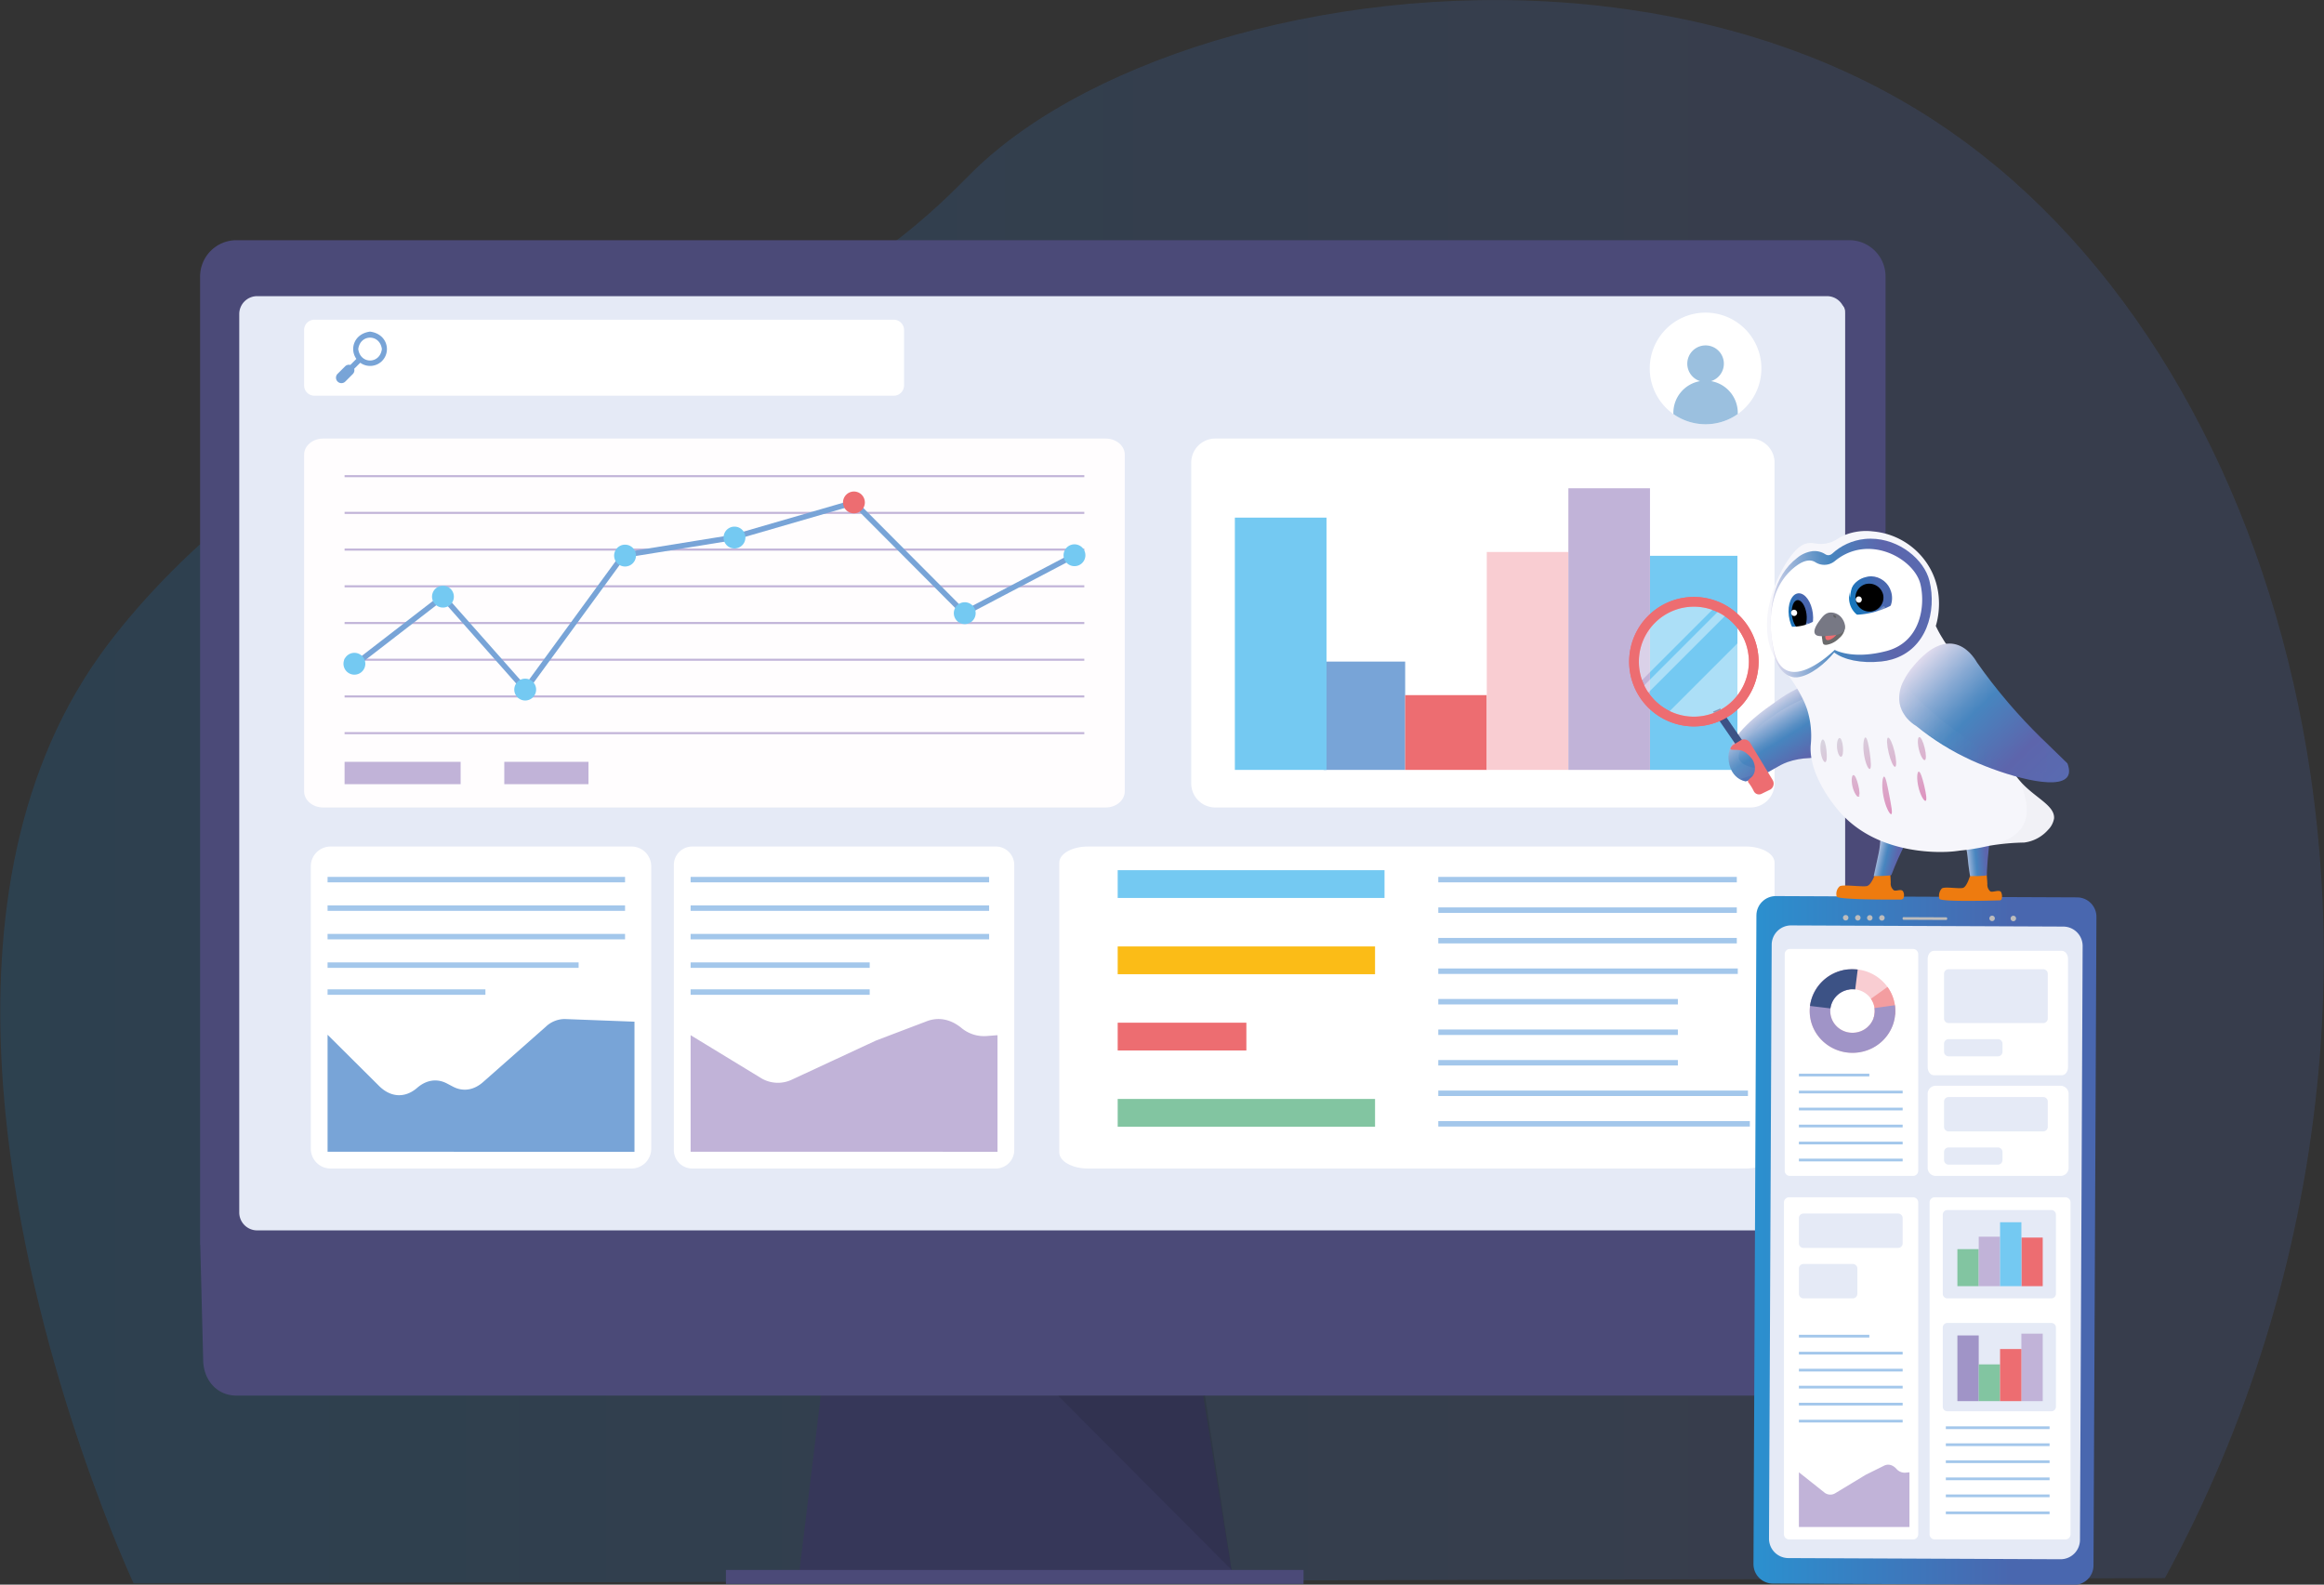 <?xml version="1.0" encoding="UTF-8"?> <svg xmlns="http://www.w3.org/2000/svg" xmlns:xlink="http://www.w3.org/1999/xlink" viewBox="0 0 851.56 580.637"><rect x="0" y="0" width="851.56" height="580.637" fill="#333333" stroke="none"/> <defs> <style> .cls-1, .cls-19, .cls-20, .cls-23, .cls-31, .cls-81 { fill: none; } .cls-11, .cls-2 { isolation: isolate; } .cls-3 { clip-path: url(#clip-path); } .cls-4 { opacity: 0.21; } .cls-5 { clip-path: url(#clip-path-4); } .cls-6 { clip-path: url(#clip-path-5); } .cls-7 { fill: url(#Безымянный_градиент_17); } .cls-8 { fill: #363759; } .cls-9 { fill: #4b4a78; } .cls-10 { fill: #fff; } .cls-11 { opacity: 0.1; } .cls-12 { clip-path: url(#clip-path-7); } .cls-13 { opacity: 0.24; } .cls-14 { clip-path: url(#clip-path-8); } .cls-15 { fill: #e5eaf6; } .cls-16 { fill: #78a4d7; } .cls-17 { fill: #c1b3d8; } .cls-18 { fill: #fffdfe; } .cls-19 { stroke: #c1b3d8; stroke-width: 0.75px; } .cls-19, .cls-20, .cls-23, .cls-31, .cls-81 { stroke-miterlimit: 10; } .cls-20 { stroke: #78a4d7; } .cls-20, .cls-23 { stroke-width: 2px; } .cls-21 { fill: #74c9f2; } .cls-22 { fill: #ed6d71; } .cls-23, .cls-31 { stroke: #a3c7eb; } .cls-24 { fill: #82c5a1; } .cls-25 { fill: #fbbc17; } .cls-26 { fill: #9bc0df; } .cls-27 { fill: #2496c0; } .cls-28 { clip-path: url(#clip-path-9); } .cls-29 { fill: url(#Безымянный_градиент_2); } .cls-30 { fill: #bdbcbc; } .cls-32 { fill: #f9cdd2; } .cls-33 { fill: #f39da0; } .cls-34 { fill: #a094c7; } .cls-35 { fill: #3c5285; } .cls-36 { clip-path: url(#clip-path-11); } .cls-37 { fill: url(#Безымянный_градиент_18); } .cls-38 { opacity: 0.15; mix-blend-mode: multiply; } .cls-39 { clip-path: url(#clip-path-13); } .cls-40 { clip-path: url(#clip-path-14); } .cls-41 { fill: url(#Безымянный_градиент_19); } .cls-42 { fill: #ee7b0f; } .cls-43 { clip-path: url(#clip-path-15); } .cls-44 { fill: url(#Безымянный_градиент_18-2); } .cls-45 { clip-path: url(#clip-path-17); } .cls-46 { fill: url(#Безымянный_градиент_18-3); } .cls-47 { fill: #f6f6fb; } .cls-48 { clip-path: url(#clip-path-19); } .cls-49 { fill: url(#Безымянный_градиент_18-4); } .cls-50 { clip-path: url(#clip-path-21); } .cls-51 { fill: url(#Безымянный_градиент_15); } .cls-52 { clip-path: url(#clip-path-22); } .cls-53 { fill: url(#Безымянный_градиент_15-2); } .cls-54 { clip-path: url(#clip-path-23); } .cls-55 { fill: url(#Безымянный_градиент_15-3); } .cls-56 { clip-path: url(#clip-path-24); } .cls-57 { fill: url(#Безымянный_градиент_15-4); } .cls-58 { clip-path: url(#clip-path-25); } .cls-59 { fill: url(#Безымянный_градиент_15-5); } .cls-60 { clip-path: url(#clip-path-26); } .cls-61 { fill: url(#Безымянный_градиент_15-6); } .cls-62 { clip-path: url(#clip-path-27); } .cls-63 { fill: url(#Безымянный_градиент_15-7); } .cls-64 { clip-path: url(#clip-path-28); } .cls-65 { fill: url(#Безымянный_градиент_15-8); } .cls-66 { clip-path: url(#clip-path-29); } .cls-67 { fill: url(#Безымянный_градиент_17-2); } .cls-68 { clip-path: url(#clip-path-31); } .cls-69 { clip-path: url(#clip-path-32); } .cls-70 { fill: url(#Безымянный_градиент_17-3); } .cls-71 { clip-path: url(#clip-path-34); } .cls-72 { clip-path: url(#clip-path-35); } .cls-73 { fill: url(#Безымянный_градиент_18-5); } .cls-74 { clip-path: url(#clip-path-37); } .cls-75 { clip-path: url(#clip-path-38); } .cls-76 { fill: url(#Безымянный_градиент_19-2); } .cls-77 { opacity: 0.04; } .cls-78 { clip-path: url(#clip-path-39); } .cls-79 { fill: #777884; } .cls-80 { clip-path: url(#clip-path-40); } .cls-81 { stroke: #ed6d71; } .cls-82 { opacity: 0.4; } .cls-83 { clip-path: url(#clip-path-41); } .cls-84 { clip-path: url(#clip-path-42); } .cls-85 { clip-path: url(#clip-path-43); } .cls-86 { fill: #6a6a6b; } .cls-87 { fill: #5f6064; } </style> <clipPath id="clip-path"> <rect class="cls-1" x="-164.81" y="-177.844" width="1192" height="936"></rect> </clipPath> <clipPath id="clip-path-4"> <rect class="cls-1" x="0.101" y="0.022" width="851.359" height="580.137"></rect> </clipPath> <clipPath id="clip-path-5"> <path class="cls-1" d="M850.76,375.981q-.575,10.833-1.72,21.771a479.3,479.3,0,0,1-55.77,180.477l-744.314,1.93c-4.3-9.381-41.2-92.231-47.836-182.407-4.015-54.584,3.059-111.824,35.121-157.129,19.559-27.645,68.293-78.948,136.145-98.561,47.013-13.552,94.772-9.547,150.848-50.038C340.728,79.385,351,68.219,356.711,62.636,399.805,20.484,493.008-7.844,584.7,1.972a7.184,7.184,0,0,1,1.146.124c3.538.4,7.094.831,10.612,1.35.382.041.765.1,1.128.166,38.963,5.665,77.182,18.47,110.755,40.283q5.535,3.61,10.878,7.512c.383.291.766.582,1.148.832q5.391,3.984,10.591,8.3l1.148.933c59.842,50,101.043,130.585,114.56,222.609a461.051,461.051,0,0,1,4.091,91.9"></path> </clipPath> <linearGradient id="Безымянный_градиент_17" data-name="Безымянный градиент 17" x1="76.869" y1="-36.847" x2="77.869" y2="-36.847" gradientTransform="matrix(851.361, 0, 0, -851.361, -65442.809, -31083.613)" gradientUnits="userSpaceOnUse"> <stop offset="0" stop-color="#1776bc"></stop> <stop offset="0.749" stop-color="#4967af"></stop> <stop offset="1" stop-color="#4967af"></stop> </linearGradient> <clipPath id="clip-path-7"> <rect class="cls-1" x="387.673" y="511.357" width="63.635" height="63.904"></rect> </clipPath> <clipPath id="clip-path-8"> <rect class="cls-1" x="115.818" y="187.829" width="3.921" height="3.112"></rect> </clipPath> <clipPath id="clip-path-9"> <path class="cls-1" d="M643.584,335.414,642.507,573.1a7.111,7.111,0,0,0,7.079,7.141l110.375.472a7.108,7.108,0,0,0,7.138-7.077l1.077-237.687a7.11,7.11,0,0,0-7.079-7.142l-110.374-.471h-.031a7.108,7.108,0,0,0-7.108,7.076"></path> </clipPath> <linearGradient id="Безымянный_градиент_2" data-name="Безымянный градиент 2" x1="75.227" y1="-42.237" x2="76.228" y2="-42.237" gradientTransform="matrix(125.669, 0, 0, -125.669, -8811.218, -4853.381)" gradientUnits="userSpaceOnUse"> <stop offset="0" stop-color="#2b90cf"></stop> <stop offset="0.749" stop-color="#4967af"></stop> <stop offset="1" stop-color="#4967af"></stop> </linearGradient> <clipPath id="clip-path-11"> <path class="cls-1" d="M667.859,248.021a37.867,37.867,0,0,1-3.755,1.834c-8.986,3.776-10.578,5.3-15.938,9.06-2.414,1.693-14.469,10.41-14.793,18a11.07,11.07,0,0,0,1.382,5.9,7.716,7.716,0,0,0,2.724,2.7,7.41,7.41,0,0,0,2.181.823,48.851,48.851,0,0,0,5.5-2.081c4.741-2.124,6.227-3.694,9.791-5.015a27,27,0,0,1,7.961-1.459,165.158,165.158,0,0,0,20.054-3.073,12.476,12.476,0,0,0,4.6-5.467c2.492-6-1.072-12.292-2.392-14.51a23.323,23.323,0,0,0-3.392-4.507c0-.007-.015-.016-.019-.022a11.312,11.312,0,0,0-8.161-3.74,11.982,11.982,0,0,0-5.738,1.567"></path> </clipPath> <linearGradient id="Безымянный_градиент_18" data-name="Безымянный градиент 18" x1="94.253" y1="-55.248" x2="95.253" y2="-55.248" gradientTransform="matrix(0, 32.088, 32.088, 0, 2434.419, -2771.823)" gradientUnits="userSpaceOnUse"> <stop offset="0" stop-color="#e0dbee"></stop> <stop offset="0.034" stop-color="#d1d3e9"></stop> <stop offset="0.215" stop-color="#87a9d3"></stop> <stop offset="0.344" stop-color="#598fc4"></stop> <stop offset="0.409" stop-color="#4785bf"></stop> <stop offset="0.737" stop-color="#5d65ac"></stop> <stop offset="1" stop-color="#596bb1"></stop> </linearGradient> <clipPath id="clip-path-13"> <rect class="cls-1" x="633.363" y="246.454" width="48.414" height="39.051"></rect> </clipPath> <clipPath id="clip-path-14"> <path class="cls-1" d="M637.823,274.775a4.358,4.358,0,0,0-.653,3.134c1.11,3.954,10.749,4.031,11.508,4.027l-11.2,3.569a9.013,9.013,0,0,1-2.725-2.7,11.032,11.032,0,0,1-1.372-6.133c.446-7.74,12.355-16.063,14.785-17.76,4.957-3.465,6.194-5,16.128-9.14a28.9,28.9,0,0,0,3.374-1.647c2.413-1.4,8.316-3.758,14.108,2.086v0a77.406,77.406,0,0,0-22.876,6.748,64.263,64.263,0,0,0-10.542,6.35c-3.057,2.149-7.751,5.758-10.536,11.461"></path> </clipPath> <linearGradient id="Безымянный_градиент_19" data-name="Безымянный градиент 19" x1="75.629" y1="-55.79" x2="76.629" y2="-55.79" gradientTransform="matrix(0, 41.587, 41.587, 0, 2977.59, -2901.294)" gradientUnits="userSpaceOnUse"> <stop offset="0" stop-color="#e0dbee"></stop> <stop offset="0.034" stop-color="#d1d3e9"></stop> <stop offset="0.215" stop-color="#87a9d3"></stop> <stop offset="0.344" stop-color="#598fc4"></stop> <stop offset="0.409" stop-color="#4785bf"></stop> <stop offset="0.596" stop-color="#5d65ac"></stop> <stop offset="1" stop-color="#596bb1"></stop> </linearGradient> <clipPath id="clip-path-15"> <path class="cls-1" d="M688.378,312.621c-.808,3.606-1.814,8.4-1.814,8.4s6.4-.021,6.493-.446a110.458,110.458,0,0,1,5.35-11.946l1.773-2.944-11.171-3.84c.283.732.177,7.17-.631,10.776"></path> </clipPath> <linearGradient id="Безымянный_градиент_18-2" x1="71.825" y1="-106.323" x2="72.825" y2="-106.323" gradientTransform="matrix(0, 11.74, 11.74, 0, 1941.593, -538.144)" xlink:href="#Безымянный_градиент_18"></linearGradient> <clipPath id="clip-path-17"> <path class="cls-1" d="M720.953,313.9c.315,3.683.918,7.124.918,7.124s6.168.054,6.131-.378.507-10.23,1.312-13.572l.8-3.342-11.808-.3c.489.613,2.327,6.783,2.643,10.465"></path> </clipPath> <linearGradient id="Безымянный_градиент_18-3" x1="50.844" y1="-101.57" x2="51.844" y2="-101.57" gradientTransform="matrix(11.74, 0, 0, -11.74, 122.175, -880.175)" xlink:href="#Безымянный_градиент_18"></linearGradient> <clipPath id="clip-path-19"> <path class="cls-1" d="M683.216,197.5a20.668,20.668,0,0,0-11.925,5.419,2.012,2.012,0,0,1-1.14.5,1.941,1.941,0,0,1-1.266-.3,7.287,7.287,0,0,0-4.8-1.162,11.194,11.194,0,0,0-5.572,2.463c-8.469,6.486-11.522,18.747-8.6,34.525,1.5,8.077,6.452,9.458,8.511,9.246,4.99-.513,10.411-5.148,13.652-9.114,3.493,2.627,9.679,4.088,17.311,3.3h0a21.9,21.9,0,0,0,3.876-.76c12.621-3.663,16.49-17.587,13.722-28.827-1.885-7.656-10.987-15.409-21.571-15.409a21.582,21.582,0,0,0-2.205.113"></path> </clipPath> <linearGradient id="Безымянный_градиент_18-4" x1="71.786" y1="-48.696" x2="72.786" y2="-48.696" gradientTransform="matrix(59.952, 0, 0, -59.952, -3655.491, -2696.541)" xlink:href="#Безымянный_градиент_18"></linearGradient> <clipPath id="clip-path-21"> <path class="cls-1" d="M667.092,275.238c.253,2.371,1.146,4.148,1.727,4.007s.676-2.024.441-4.247-.729-4.043-1.336-4.05h0c-.6,0-1.085,1.925-.827,4.29"></path> </clipPath> <linearGradient id="Безымянный_градиент_15" data-name="Безымянный градиент 15" x1="84.347" y1="-41.347" x2="85.347" y2="-41.347" gradientTransform="matrix(0, 92.117, 92.117, 0, 4476.927, -7502.748)" gradientUnits="userSpaceOnUse"> <stop offset="0" stop-color="#d7dce3"></stop> <stop offset="0.185" stop-color="#dabdd4"></stop> <stop offset="0.447" stop-color="#de8cbb"></stop> <stop offset="1" stop-color="#725fa5"></stop> </linearGradient> <clipPath id="clip-path-22"> <path class="cls-1" d="M673.123,273.944c.161,1.953.9,3.437,1.492,3.331s.832-1.668.682-3.511-.646-3.345-1.251-3.35h0c-.6,0-1.082,1.582-.919,3.53"></path> </clipPath> <linearGradient id="Безымянный_градиент_15-2" x1="84.347" y1="-41.346" x2="85.347" y2="-41.346" gradientTransform="matrix(0, 92.117, 92.117, 0, 4482.938, -7504.891)" xlink:href="#Безымянный_градиент_15"></linearGradient> <clipPath id="clip-path-23"> <path class="cls-1" d="M683.526,270.205c-.594.008-1.018,2.7-.557,5.978s1.595,5.743,2.168,5.579c.588-.163.421-2.771-.01-5.894s-.989-5.663-1.6-5.663h0"></path> </clipPath> <linearGradient id="Безымянный_градиент_15-3" x1="84.347" y1="-41.347" x2="85.347" y2="-41.347" gradientTransform="matrix(0, 92.117, 92.117, 0, 4492.862, -7508.176)" xlink:href="#Безымянный_градиент_15"></linearGradient> <clipPath id="clip-path-24"> <path class="cls-1" d="M691.824,270.272c-.587.132-.481,2.648.241,5.622s1.774,5.241,2.352,5.068.471-2.69-.24-5.621c-.691-2.85-1.706-5.074-2.3-5.074a.283.283,0,0,0-.05,0"></path> </clipPath> <linearGradient id="Безымянный_градиент_15-4" x1="84.347" y1="-41.346" x2="85.347" y2="-41.346" gradientTransform="matrix(0, 92.117, 92.117, 0, 4501.804, -7511.285)" xlink:href="#Безымянный_градиент_15"></linearGradient> <clipPath id="clip-path-25"> <path class="cls-1" d="M703.241,270.074c-.589.121-.69,2.155-.117,4.516s1.588,4.1,2.162,3.919.507-2.172-.049-4.472c-.541-2.224-1.35-3.969-1.937-3.969a.288.288,0,0,0-.059.006"></path> </clipPath> <linearGradient id="Безымянный_градиент_15-5" x1="84.347" y1="-41.346" x2="85.347" y2="-41.346" gradientTransform="matrix(0, 92.117, 92.117, 0, 4512.868, -7515.177)" xlink:href="#Безымянный_градиент_15"></linearGradient> <clipPath id="clip-path-26"> <path class="cls-1" d="M681.129,291.487l.006,0h0l0,0m-.142-.228h0m.165-.161h0Zm-2.061-7.119c-.592.078-.838,2.008-.295,4.261a9.455,9.455,0,0,0,1.084,2.738,4.15,4.15,0,0,0,.3.426l.075.088.02.023.044.078a.641.641,0,0,0,.1.123.631.631,0,0,0,.349.179.681.681,0,0,0,.282-.015.429.429,0,0,0,.306-.244c.041-.186-.054-.208-.084-.221a.156.156,0,0,0-.113.02l-.042.025a.4.4,0,0,1-.012-.167.719.719,0,0,1,.013-.081l.071-.025c.155-.054.309-.11.136-.049v-.026l.01-.114a5.065,5.065,0,0,0,.007-.515,15.037,15.037,0,0,0-.435-2.79c-.5-2.06-1.187-3.717-1.779-3.716l-.041,0"></path> </clipPath> <linearGradient id="Безымянный_градиент_15-6" x1="84.347" y1="-41.346" x2="85.347" y2="-41.346" gradientTransform="matrix(0, 92.117, 92.117, 0, 4488.526, -7505.995)" xlink:href="#Безымянный_градиент_15"></linearGradient> <clipPath id="clip-path-27"> <path class="cls-1" d="M690.357,284.561c-.59,0-1,3.268-.235,7.195.748,3.93,2.334,6.785,2.88,6.555.573-.231-.04-3.285-.744-6.993-.72-3.7-1.284-6.758-1.9-6.757h0"></path> </clipPath> <linearGradient id="Безымянный_градиент_15-7" x1="84.347" y1="-41.346" x2="85.347" y2="-41.346" gradientTransform="matrix(0, 92.117, 92.117, 0, 4500.126, -7509.747)" xlink:href="#Безымянный_градиент_15"></linearGradient> <clipPath id="clip-path-28"> <path class="cls-1" d="M703.047,282.727c-.593.06-.814,2.649-.087,5.7s2.072,5.242,2.622,5.009c.566-.234.171-2.665-.506-5.549-.678-2.841-1.4-5.162-2-5.162h-.024"></path> </clipPath> <linearGradient id="Безымянный_градиент_15-8" x1="84.347" y1="-41.345" x2="85.347" y2="-41.345" gradientTransform="matrix(0, 92.117, 92.117, 0, 4512.779, -7514.327)" xlink:href="#Безымянный_градиент_15"></linearGradient> <clipPath id="clip-path-29"> <path class="cls-1" d="M658.858,217.405c-2.425.277-3.94,3.992-3.384,8.3s2.974,7.57,5.4,7.292,3.941-3.993,3.384-8.3c-.534-4.133-2.782-7.308-5.107-7.308a2.367,2.367,0,0,0-.291.017"></path> </clipPath> <linearGradient id="Безымянный_градиент_17-2" x1="28.897" y1="-114.888" x2="29.897" y2="-114.888" gradientTransform="matrix(8.971, 0, 0, -8.971, 396.175, -805.327)" xlink:href="#Безымянный_градиент_17"></linearGradient> <clipPath id="clip-path-31"> <rect class="cls-1" x="658.817" y="228.196" width="4.199" height="4.114"></rect> </clipPath> <clipPath id="clip-path-32"> <path class="cls-1" d="M683.591,211.465a7.883,7.883,0,1,0,9.357,5.36,7.815,7.815,0,0,0-7.316-5.667,6.936,6.936,0,0,0-2.041.307"></path> </clipPath> <linearGradient id="Безымянный_градиент_17-3" x1="45.695" y1="-82.61" x2="46.695" y2="-82.61" gradientTransform="matrix(14.751, 0, 0, -14.751, 4.623, -999.134)" xlink:href="#Безымянный_градиент_17"></linearGradient> <clipPath id="clip-path-34"> <rect class="cls-1" x="684.074" y="222.155" width="6.638" height="4.52"></rect> </clipPath> <clipPath id="clip-path-35"> <path class="cls-1" d="M700.851,244.373a26.327,26.327,0,0,0-3.491,5.366,13.675,13.675,0,0,0-1.446,6.642,10.547,10.547,0,0,0,.129,1.2,10.9,10.9,0,0,0,.813,2.646c.151.322.311.632.472.921a14.709,14.709,0,0,0,.8,1.232c.181.247.373.482.567.718a16.353,16.353,0,0,0,1.692,1.671c0,.011.011,0,.011,0,.342.289.653.525.921.717,0,.011.011,0,.011,0a8.626,8.626,0,0,0,.76.483.522.522,0,0,1,.086.074.975.975,0,0,0,.118.086,92.59,92.59,0,0,0,20.009,12.415c.043.022.1.044.14.065a.059.059,0,0,0,.043.021c12.275,5.56,31.8,11.237,35.145,5.838.515-.824.825-2.2-.032-4.584a.978.978,0,0,0-.053-.161c-.128-.129-.258-.246-.386-.375-2.806-2.731-5.6-5.453-8.419-8.185l-1.04-1.006c-3.791-3.728-7.755-7.905-11.761-12.586-4.37-5.111-8.184-10.08-11.484-14.772-.975-1.682-3.781-5.989-8.5-6.845a9.238,9.238,0,0,0-1.66-.149c-5.866,0-10.9,5.472-13.444,8.569"></path> </clipPath> <linearGradient id="Безымянный_градиент_18-5" x1="82.975" y1="-46.447" x2="83.975" y2="-46.447" gradientTransform="matrix(0, 68.706, 68.706, 0, 3918.365, -5469.903)" xlink:href="#Безымянный_градиент_18"></linearGradient> <clipPath id="clip-path-37"> <rect class="cls-1" x="695.896" y="249.739" width="62.243" height="36.904"></rect> </clipPath> <clipPath id="clip-path-38"> <path class="cls-1" d="M757.164,279.347l.439.536c.858,2.388.547,3.759.032,4.584-3.341,5.4-22.87-.278-35.145-5.838a.057.057,0,0,1-.043-.021,203.38,203.38,0,0,1-20.15-12.48,1.185,1.185,0,0,1-.117-.085l-.1-.065a4.868,4.868,0,0,1-.44-.278,3.4,3.4,0,0,1-.31-.214h-.011c-.065-.043-.128-.1-.2-.15-.14-.1-.3-.225-.461-.354-.086-.064-.171-.139-.257-.214h-.011a10.543,10.543,0,0,1-.825-.75c-.289-.279-.578-.589-.867-.921-.194-.236-.386-.471-.568-.718-.279-.386-.546-.792-.8-1.232-.161-.289-.322-.6-.472-.921a10.873,10.873,0,0,1-.813-2.646,10.547,10.547,0,0,1-.129-1.2,13.675,13.675,0,0,1,1.446-6.642c2.442,3.578,7.873,9.791,19.71,18.36,19.57,14.151,25.633,15.318,31.353,15.179,2.4-.054,1.821-5.656.322-12.115Z"></path> </clipPath> <linearGradient id="Безымянный_градиент_19-2" x1="73.265" y1="-48.702" x2="74.265" y2="-48.702" gradientTransform="matrix(62.242, 0, 0, -62.242, -3864.319, -2761.54)" xlink:href="#Безымянный_градиент_19"></linearGradient> <clipPath id="clip-path-39"> <rect class="cls-1" x="735.13" y="317.706" width="0.267" height="0.058"></rect> </clipPath> <clipPath id="clip-path-40"> <rect class="cls-1" x="728.981" y="286.502" width="23.672" height="23.395"></rect> </clipPath> <clipPath id="clip-path-41"> <rect class="cls-1" x="602.153" y="223.779" width="30.284" height="30.284"></rect> </clipPath> <clipPath id="clip-path-42"> <rect class="cls-1" x="600.027" y="221.654" width="27.892" height="27.892"></rect> </clipPath> <clipPath id="clip-path-43"> <rect class="cls-1" x="611.533" y="233.16" width="29.806" height="29.805"></rect> </clipPath> </defs> <title>Безымянный-8</title> <g class="cls-2"> <g id="Слой_1" data-name="Слой 1"> <g class="cls-3"> <g class="cls-3"> <g class="cls-3"> <g class="cls-4"> <g class="cls-5"> <g class="cls-6"> <rect class="cls-7" x="-2.895" y="-7.844" width="855.375" height="588.003"></rect> </g> </g> </g> </g> <polygon class="cls-8" points="452.087 580.372 292.582 578.458 293.047 574.623 300.764 511.357 440.835 511.357 451.147 574.623 451.935 579.415 452.087 580.372"></polygon> <rect class="cls-9" x="265.997" y="575.261" width="211.655" height="5.111"></rect> <g class="cls-3"> <path class="cls-9" d="M690.926,456.138V498.12a13.26,13.26,0,0,1-13.27,13.245H86.643c-7.338,0-12.2-5.932-12.2-13.245l-1.071-41.982h-.053V101.4A13.315,13.315,0,0,1,86.565,88.013H677.707a13.306,13.306,0,0,1,13.2,13.419V456.138Z"></path> <path class="cls-10" d="M91.117,111.265h582.2a2.7,2.7,0,0,1,2.7,2.695V440.869a2.7,2.7,0,0,1-2.7,2.7H91.117a2.7,2.7,0,0,1-2.7-2.7V113.96a2.7,2.7,0,0,1,2.7-2.695"></path> <g class="cls-11"> <g class="cls-12"> <polygon points="387.673 511.357 451.308 575.261 441.543 511.357 387.673 511.357"></polygon> </g> </g> <g class="cls-13"> <g class="cls-14"> <path class="cls-10" d="M119.243,187.83c.279.038.506.547.5.942a2.357,2.357,0,0,1-1.275,1.918,2.123,2.123,0,0,1-2.214-.123c-.211-.165-.542-.644-.395-.994.125-.3.595-.122,1.535-.437a3.039,3.039,0,0,0,1.024-.494c.518-.413.592-.844.83-.812"></path> </g> </g> <path class="cls-15" d="M669.444,450.829H94.231a6.564,6.564,0,0,1-6.564-6.564V115.077a6.564,6.564,0,0,1,6.564-6.564H669.444a6.564,6.564,0,0,1,6.564,6.564V444.265a6.564,6.564,0,0,1-6.564,6.564"></path> <path class="cls-10" d="M327.492,144.99H115.2a3.766,3.766,0,0,1-3.766-3.766V120.911a3.765,3.765,0,0,1,3.766-3.765H327.492a3.765,3.765,0,0,1,3.766,3.765v20.313a3.766,3.766,0,0,1-3.766,3.766"></path> <path class="cls-16" d="M139.968,132.282c3.441-3.441,1.974-9.958-4.4-10.776-5.91.813-7.534,6.449-4.987,10l-2.211,2.212a1.969,1.969,0,0,0-1.9.49L123.674,137a2,2,0,0,0,2.828,2.828l2.793-2.793a1.973,1.973,0,0,0,.49-1.905L132,132.917a6.183,6.183,0,0,0,7.972-.635m-8.7-4.375c.728-5.58,7.93-5.58,8.658,0-.728,5.58-7.93,5.58-8.658,0"></path> <path class="cls-10" d="M231.383,428.159H121.125a7.236,7.236,0,0,1-7.236-7.235V317.414a7.236,7.236,0,0,1,7.236-7.235H231.383a7.235,7.235,0,0,1,7.235,7.235v103.51a7.235,7.235,0,0,1-7.235,7.235"></path> <path class="cls-10" d="M364.89,428.159H253.663a6.749,6.749,0,0,1-6.75-6.751V316.93a6.749,6.749,0,0,1,6.75-6.751H364.89a6.75,6.75,0,0,1,6.751,6.751V421.408a6.75,6.75,0,0,1-6.751,6.751"></path> <path class="cls-10" d="M641.417,295.871H445.307a8.814,8.814,0,0,1-8.815-8.813V169.505a8.814,8.814,0,0,1,8.815-8.814h196.11a8.814,8.814,0,0,1,8.814,8.814V287.058a8.814,8.814,0,0,1-8.814,8.813"></path> <path class="cls-17" d="M253.054,422.018V379.3l25.46,15.512a11.96,11.96,0,0,0,11.672.768l30.77-14.3,18.668-7.1c4.206-1.6,8.6-.778,12.508,2.344a12.952,12.952,0,0,0,9.15,3.108l4.219-.326v42.716Z"></path> <path class="cls-16" d="M120.03,422.018V379.144L138.892,397.9c4.293,4.269,9.541,4.53,13.969.695,3.379-2.927,7.28-3.5,10.9-1.6l2.25,1.18c3.654,1.916,7.595,1.31,11-1.691l23.012-20.308a10.036,10.036,0,0,1,7.034-2.784l25.428.964v47.67Z"></path> <path class="cls-18" d="M118.41,160.691H405.164c3.852,0,6.976,2.654,6.976,5.929V289.942c0,3.275-3.124,5.929-6.976,5.929H118.41c-3.854,0-6.978-2.654-6.978-5.929V166.62c0-3.275,3.124-5.929,6.978-5.929"></path> <line class="cls-19" x1="126.261" y1="174.473" x2="397.312" y2="174.473"></line> <line class="cls-19" x1="126.261" y1="187.925" x2="397.312" y2="187.925"></line> <line class="cls-19" x1="126.261" y1="201.377" x2="397.312" y2="201.377"></line> <line class="cls-19" x1="126.261" y1="214.829" x2="397.312" y2="214.829"></line> <line class="cls-19" x1="126.261" y1="228.282" x2="397.312" y2="228.282"></line> <line class="cls-19" x1="126.261" y1="241.733" x2="397.312" y2="241.733"></line> <line class="cls-19" x1="126.261" y1="268.637" x2="397.312" y2="268.637"></line> <line class="cls-19" x1="126.261" y1="255.185" x2="397.312" y2="255.185"></line> <rect class="cls-17" x="126.261" y="279.142" width="42.524" height="8.192"></rect> <rect class="cls-17" x="184.781" y="279.142" width="30.85" height="8.192"></rect> <polyline class="cls-20" points="129.86 243.675 162.307 218.618 192.447 252.671 228.418 203.448 268.564 196.964 312.902 184.101 353.308 224.675 393.713 203.448"></polyline> <path class="cls-21" d="M133.858,243.208a4,4,0,1,1-4-4,4,4,0,0,1,4,4"></path> <path class="cls-21" d="M166.306,218.618a4,4,0,1,1-4-4,4,4,0,0,1,4,4"></path> <path class="cls-21" d="M196.445,252.671a4,4,0,1,1-4-4,4,4,0,0,1,4,4"></path> <path class="cls-21" d="M233.03,203.575a4,4,0,1,1-4-4,4,4,0,0,1,4,4"></path> <path class="cls-21" d="M397.711,203.448a4,4,0,1,1-4-4,4,4,0,0,1,4,4"></path> <path class="cls-21" d="M357.5,224.674a4,4,0,1,1-4-4,4,4,0,0,1,4,4"></path> <path class="cls-21" d="M273.129,196.963a4,4,0,1,1-4-4,4,4,0,0,1,4,4"></path> <path class="cls-22" d="M316.9,184.1a4,4,0,1,1-4-4,4,4,0,0,1,4,4"></path> <line class="cls-23" x1="120.03" y1="322.305" x2="229.033" y2="322.305"></line> <line class="cls-23" x1="120.03" y1="353.637" x2="212.014" y2="353.637"></line> <line class="cls-23" x1="120.03" y1="363.508" x2="177.864" y2="363.508"></line> <line class="cls-23" x1="120.03" y1="343.193" x2="229.033" y2="343.193"></line> <line class="cls-23" x1="120.03" y1="332.749" x2="229.033" y2="332.749"></line> <line class="cls-23" x1="253.054" y1="322.305" x2="362.436" y2="322.305"></line> <line class="cls-23" x1="253.054" y1="353.637" x2="318.677" y2="353.637"></line> <line class="cls-23" x1="253.054" y1="363.508" x2="318.677" y2="363.508"></line> <line class="cls-23" x1="253.054" y1="343.193" x2="362.436" y2="343.193"></line> <line class="cls-23" x1="253.054" y1="332.749" x2="362.436" y2="332.749"></line> <path class="cls-10" d="M398.628,310.179H639.749c5.789,0,10.483,2.641,10.483,5.9V422.26c0,3.258-4.694,5.9-10.483,5.9H398.628c-5.79,0-10.483-2.641-10.483-5.9V316.078c0-3.258,4.693-5.9,10.483-5.9"></path> <line class="cls-23" x1="527.02" y1="322.305" x2="636.403" y2="322.305"></line> <line class="cls-23" x1="527.02" y1="355.857" x2="636.756" y2="355.857"></line> <line class="cls-23" x1="527.02" y1="367.041" x2="614.806" y2="367.041"></line> <line class="cls-23" x1="527.02" y1="378.225" x2="614.806" y2="378.225"></line> <line class="cls-23" x1="527.02" y1="389.409" x2="614.806" y2="389.409"></line> <line class="cls-23" x1="527.02" y1="400.594" x2="640.483" y2="400.594"></line> <line class="cls-23" x1="527.02" y1="411.778" x2="641.179" y2="411.778"></line> <line class="cls-23" x1="527.02" y1="344.673" x2="636.403" y2="344.673"></line> <line class="cls-23" x1="527.02" y1="333.489" x2="636.403" y2="333.489"></line> <rect class="cls-10" x="409.542" y="402.671" width="106.969" height="10.173"></rect> <rect class="cls-24" x="409.542" y="402.671" width="94.302" height="10.173"></rect> <rect class="cls-10" x="409.542" y="346.789" width="106.969" height="10.173"></rect> <rect class="cls-25" x="409.542" y="346.789" width="94.302" height="10.173"></rect> <rect class="cls-10" x="409.542" y="374.73" width="106.969" height="10.174"></rect> <rect class="cls-22" x="409.543" y="374.73" width="47.151" height="10.174"></rect> <rect class="cls-10" x="409.542" y="318.847" width="106.969" height="10.174"></rect> <rect class="cls-21" x="409.543" y="318.847" width="97.778" height="10.174"></rect> <path class="cls-10" d="M645.407,135a20.452,20.452,0,1,1-20.454-20.449A20.444,20.444,0,0,1,645.407,135"></path> <path class="cls-26" d="M636.756,151.27v.442a20.476,20.476,0,0,1-23.6,0v-.442a11.8,11.8,0,0,1,9.788-11.62,6.7,6.7,0,1,1,4.028,0,11.8,11.8,0,0,1,9.787,11.62"></path> <path class="cls-27" d="M752.99,575.13l-95.412-.41a7.13,7.13,0,0,1-7.079-7.141l1.007-223.672a7.129,7.129,0,0,1,7.139-7.077l95.412.409a7.13,7.13,0,0,1,7.079,7.141L760.13,568.053a7.131,7.131,0,0,1-7.14,7.077"></path> </g> <g class="cls-28"> <rect class="cls-29" x="642.49" y="328.338" width="125.704" height="252.394"></rect> </g> <g class="cls-3"> <path class="cls-15" d="M755,571.328,655.28,570.9a7.111,7.111,0,0,1-7.079-7.141l.98-217.6a7.108,7.108,0,0,1,7.139-7.077l99.723.428a7.108,7.108,0,0,1,7.078,7.141l-.979,217.6A7.109,7.109,0,0,1,755,571.328"></path> <path class="cls-30" d="M677.3,336.258a1,1,0,1,1-1-.981.99.99,0,0,1,1,.981"></path> <path class="cls-30" d="M681.748,336.277a1,1,0,1,1-1-.981.99.99,0,0,1,1,.981"></path> <path class="cls-30" d="M686.128,336.3a1,1,0,1,1-1-.981.99.99,0,0,1,1,.981"></path> <path class="cls-30" d="M690.575,336.315a1,1,0,1,1-1-.981.99.99,0,0,1,1,.981"></path> <path class="cls-30" d="M730.948,336.488a1,1,0,1,1-1-.981.989.989,0,0,1,1,.981"></path> <path class="cls-30" d="M738.728,336.522a1,1,0,1,1-1-.981.989.989,0,0,1,1,.981"></path> <path class="cls-30" d="M713.116,337.091l-15.6-.067a.367.367,0,0,1-.364-.368v-.244a.368.368,0,0,1,.368-.365l15.6.067a.367.367,0,0,1,.364.368v.244a.368.368,0,0,1-.368.365"></path> <path class="cls-10" d="M700.99,430.868H655.836a1.881,1.881,0,0,1-1.881-1.881V349.6a1.881,1.881,0,0,1,1.881-1.881H700.99a1.881,1.881,0,0,1,1.881,1.881v79.391a1.881,1.881,0,0,1-1.881,1.881"></path> <line class="cls-31" x1="659.156" y1="393.91" x2="684.96" y2="393.91"></line> <line class="cls-31" x1="659.156" y1="400.137" x2="697.169" y2="400.137"></line> <line class="cls-31" x1="659.156" y1="406.364" x2="697.169" y2="406.364"></line> <line class="cls-31" x1="659.156" y1="412.59" x2="697.169" y2="412.59"></line> <line class="cls-31" x1="659.156" y1="418.817" x2="697.169" y2="418.817"></line> <line class="cls-31" x1="659.156" y1="425.044" x2="697.169" y2="425.044"></line> <path class="cls-10" d="M700.99,564.066H655.561a1.881,1.881,0,0,1-1.881-1.881v-121.6a1.881,1.881,0,0,1,1.881-1.881H700.99a1.881,1.881,0,0,1,1.881,1.881v121.6a1.881,1.881,0,0,1-1.881,1.881"></path> <line class="cls-31" x1="659.156" y1="489.583" x2="684.96" y2="489.583"></line> <line class="cls-31" x1="659.156" y1="495.809" x2="697.169" y2="495.809"></line> <line class="cls-31" x1="659.156" y1="502.036" x2="697.169" y2="502.036"></line> <line class="cls-31" x1="659.156" y1="508.263" x2="697.169" y2="508.263"></line> <line class="cls-31" x1="659.156" y1="514.49" x2="697.169" y2="514.49"></line> <line class="cls-31" x1="659.156" y1="520.717" x2="697.169" y2="520.717"></line> <path class="cls-32" d="M672.634,375.666c-.192-.217-.371-.446-.54-.68a7.669,7.669,0,0,0,.54.68m-1.346-2.113a7.685,7.685,0,0,1-.274-.731,5.991,5.991,0,0,0,.274.731m-.563-1.979c.013.1.028.2.05.291a7.994,7.994,0,0,1-.127-1.41,7.864,7.864,0,0,1,.256-1.989,7.713,7.713,0,0,0-.179,3.108m23.707-2.3c-.008-.129-.022-.26-.037-.389-.011-.1-.022-.206-.037-.309a.471.471,0,0,0-.013-.105c-.006-.059-.014-.118-.024-.175a15.031,15.031,0,0,0-2.707-6.672,15.775,15.775,0,0,0-12.82-6.5,16.059,16.059,0,0,0-2.207.155l-.366.054a15.262,15.262,0,0,0-2.375.574c-.256.08-.509.17-.756.265-.082.031-.164.064-.248.095q-.37.151-.734.316c-.069.034-.14.067-.208.1s-.164.079-.243.12c-.113.057-.224.114-.337.173s-.221.118-.33.18-.2.113-.3.172c-.119.067-.235.139-.35.211s-.211.134-.316.2c-.2.133-.4.272-.6.414-.108.077-.214.154-.316.237-.2.151-.39.308-.58.468-.094.079-.19.162-.282.244s-.208.185-.31.283c-.079.075-.159.15-.235.224-.092.088-.181.178-.268.268s-.169.175-.25.265q-.337.358-.649.741c-.318.391-.619.8-.9,1.217-.053.077-.1.154-.152.234a14.893,14.893,0,0,0-1.293,2.5c-.042.106-.085.214-.124.322a.278.278,0,0,0-.019.044c-.039.108-.079.219-.116.327-.072.2-.137.414-.2.622-.039.134-.077.27-.114.4-.017.072-.039.147-.057.219-.037.147-.072.3-.106.448,0,.013,0,.023-.008.036-.007.038-.015.074-.023.113-.042.195-.079.394-.111.592-.016.087-.029.177-.042.267s-.029.206-.042.309c-.021.164-.039.33-.055.494-.008.065-.014.129-.019.195,0,.085-.013.17-.015.255s-.014.2-.017.294c-.01.2-.015.406-.015.612v.17c0,.144,0,.288.01.432,0,.067,0,.134.008.2.008.144.016.288.026.43s.022.26.038.391c.01.1.02.206.037.309a.528.528,0,0,0,.012.1c.032.245.069.484.114.723.021.134.048.265.076.4.015.077.032.152.051.229s.034.157.054.234c.027.115.056.229.087.344a14.891,14.891,0,0,0,.872,2.4c.053.111.106.225.16.338.09.18.182.36.28.537v0c.2.355.4.7.619,1.037l0,0a15.916,15.916,0,0,0,1.074,1.449l0,0c.258.309.526.6.806.893.087.087.173.175.263.262s.185.18.28.268.175.159.265.239a15.846,15.846,0,0,0,1.254,1c.068.051.14.1.213.152l.206.141.274.178c.1.062.192.123.29.182l.294.176c.295.172.595.337.9.486.358.177.724.342,1.095.494.185.074.372.147.561.216s.383.134.574.195c.112.036.222.07.332.1q.333.1.672.183c.111.028.224.054.337.08.329.075.659.139.993.19.151.026.3.047.448.067l.292.033c.117.013.235.026.353.037s.234.02.354.028.239.016.36.02c.179.008.357.012.537.014.067,0,.134,0,.2,0a1.313,1.313,0,0,0,.154-.006.077.077,0,0,0,.037,0c.062,0,.126,0,.186,0s.132,0,.195,0,.129,0,.2-.007.153-.008.229-.014c.174-.01.351-.023.527-.041.092-.007.181-.018.274-.028l.408-.051c.213-.031.427-.065.638-.1.408-.072.811-.162,1.208-.265.011,0,.024-.008.035-.01.152-.039.3-.082.455-.126l.359-.111c.255-.082.507-.169.758-.265.116-.044.235-.09.35-.136l.3-.124c.233-.1.466-.2.692-.313.1-.052.208-.1.311-.158s.205-.105.308-.162.2-.11.3-.17.2-.115.3-.174c.293-.175.58-.361.858-.556.075-.049.146-.1.214-.15.235-.167.464-.342.685-.522l.282-.231c.147-.126.292-.252.435-.384.081-.074.163-.149.242-.223s.168-.162.25-.245.153-.152.226-.229c.24-.25.472-.507.693-.77.147-.172.29-.349.426-.527.069-.09.138-.18.2-.27s.134-.183.2-.275.129-.186.192-.278.124-.188.185-.283.121-.191.179-.286.126-.211.187-.316.1-.181.152-.27c.109-.2.211-.392.311-.592.2-.412.388-.834.554-1.266.029-.075.057-.152.084-.229s.058-.155.085-.234c.042-.119.081-.239.118-.358s.076-.242.11-.363a14.966,14.966,0,0,0,.54-2.892q.055-.645.056-1.3c0-.4-.017-.79-.045-1.178m-7.912,3.712c-.022.067-.045.134-.074.2-.019.049-.037.1-.055.149-.042.105-.087.208-.135.311-.037.085-.076.17-.118.252-.05.1-.1.2-.155.3-.072.126-.143.252-.222.375-.047.08-.1.157-.15.235s-.114.167-.174.247c-.016.025-.036.051-.055.077-.042.053-.085.11-.127.164-.018.021-.034.044-.053.065s-.046.059-.07.087a8.138,8.138,0,0,1-.94.963c-.072.059-.143.12-.216.179-.2.162-.408.314-.627.458-.079.052-.161.1-.242.155-.117.069-.236.139-.357.2s-.255.132-.384.2-.252.118-.384.169c-.072.034-.146.062-.219.088l-.061.023a8.077,8.077,0,0,1-2.5.512c-.134.011-.268.013-.406.013s-.258,0-.387-.01a6.9,6.9,0,0,1-.735-.067c-.076-.01-.149-.02-.225-.034-.151-.023-.3-.051-.449-.085-.074-.018-.147-.036-.221-.051-.145-.036-.289-.075-.432-.121s-.287-.092-.427-.144c-.113-.041-.223-.087-.334-.131-.219-.093-.434-.193-.642-.3-.106-.056-.208-.113-.312-.172s-.205-.121-.3-.186-.166-.107-.247-.164c-.015-.01-.032-.021-.048-.034-.084-.056-.166-.118-.245-.177a7.757,7.757,0,0,1-.753-.651c-.047-.044-.091-.09-.136-.137s-.09-.092-.132-.138-.09-.1-.132-.144c-.192-.217-.371-.446-.54-.68-.055-.077-.11-.157-.163-.239-.106-.162-.205-.327-.3-.5-.034-.054-.062-.11-.092-.169a3.767,3.767,0,0,1-.171-.35c-.026-.059-.052-.119-.079-.178a7.685,7.685,0,0,1-.274-.731c-.021-.062-.039-.126-.058-.188s-.039-.133-.055-.2-.029-.118-.045-.177a1.627,1.627,0,0,1-.042-.2l-.039-.193a7.994,7.994,0,0,1-.127-1.41,7.864,7.864,0,0,1,.256-1.989c.031-.128.068-.254.11-.378.021-.062.04-.123.06-.185.043-.124.087-.245.138-.366s.1-.241.155-.357c.058-.131.124-.263.2-.391.021-.044.045-.085.068-.129s.064-.111.1-.167c.06-.106.127-.211.2-.314a.094.094,0,0,1,.013-.024l.087-.128c.085-.124.174-.247.266-.365.066-.085.132-.168.2-.25.093-.113.191-.224.293-.329.037-.041.074-.083.114-.121s.089-.093.136-.137.092-.09.14-.133c.142-.134.287-.26.44-.381.05-.041.1-.08.153-.118a7.106,7.106,0,0,1,.759-.52c.1-.062.208-.121.312-.178s.2-.108.309-.159a.213.213,0,0,1,.037-.018c.1-.052.205-.1.307-.142a6.575,6.575,0,0,1,.688-.262,8.341,8.341,0,0,1,2.615-.423,8.191,8.191,0,0,1,6.728,3.474,7.8,7.8,0,0,1,1.353,3.477c.019.133.034.267.042.4.008.067.011.136.014.2s.008.136.008.2a3.539,3.539,0,0,1,0,.412,3.964,3.964,0,0,1-.022.407c0,.066-.01.133-.018.2-.021.2-.05.4-.084.6-.011.064-.024.129-.04.193a6.753,6.753,0,0,1-.255.929ZM670.9,368.466a7.713,7.713,0,0,0-.179,3.108c.013.1.028.2.05.291a7.994,7.994,0,0,1-.127-1.41,7.864,7.864,0,0,1,.256-1.989m.11,4.356a5.991,5.991,0,0,0,.274.731,7.685,7.685,0,0,1-.274-.731m1.08,2.164a7.669,7.669,0,0,0,.54.68c-.192-.217-.371-.446-.54-.68"></path> <path class="cls-33" d="M694.424,371.757h0l-7.9,1.23a6.753,6.753,0,0,0,.255-.929c.016-.064.029-.129.04-.193.034-.2.063-.4.084-.6.007-.067.013-.134.018-.2a3.964,3.964,0,0,0,.022-.407,4.044,4.044,0,0,0,0-.412c0-.067,0-.136-.008-.2s-.006-.136-.014-.2c-.008-.134-.023-.268-.042-.4a7.8,7.8,0,0,0-1.353-3.477l6.091-4.338a15.007,15.007,0,0,1,2.707,6.672h0c.008.059.016.116.022.175a.471.471,0,0,1,.013.105c.015.1.026.206.037.309.015.129.029.26.037.389a14.558,14.558,0,0,1-.008,2.48"></path> <path class="cls-34" d="M694.424,371.757a14.6,14.6,0,0,1-.543,2.892c-.034.121-.071.242-.11.363s-.076.239-.118.358c-.027.079-.056.157-.085.234s-.055.154-.084.229c-.166.432-.353.854-.554,1.266-.1.2-.2.4-.311.592-.049.089-.1.18-.152.27s-.124.211-.188.316-.118.19-.178.286-.121.19-.185.283-.126.185-.192.278-.129.185-.2.275-.135.18-.2.27c-.136.178-.279.355-.426.527-.221.263-.453.52-.693.77-.073.077-.15.152-.226.229s-.166.165-.25.245-.161.149-.242.223c-.143.132-.288.258-.435.384l-.282.231c-.221.18-.45.355-.685.522-.068.049-.139.1-.214.15-.278.195-.565.381-.858.556-.1.059-.2.118-.3.174s-.2.116-.3.17-.206.111-.308.162-.208.106-.311.158c-.226.11-.459.215-.692.313l-.3.124c-.115.046-.234.092-.35.136l-.021.008c-.243.091-.488.179-.737.257-.119.039-.238.075-.359.111-.15.044-.3.087-.455.126-.408.108-.822.2-1.243.275-.211.036-.425.07-.638.1l-.408.051c-.093.01-.182.021-.274.028-.176.018-.353.031-.527.041-.076.006-.153.011-.229.014s-.129,0-.2.007c-.129.008-.255.01-.381.01a.081.081,0,0,1-.038,0c-.3.006-.6,0-.89-.013-.121,0-.239-.012-.361-.02s-.234-.018-.353-.028-.236-.024-.353-.037l-.292-.033c-.15-.02-.3-.041-.448-.067-.334-.051-.664-.115-.993-.19-.113-.026-.227-.052-.337-.08q-.339-.085-.672-.183c-.11-.033-.22-.067-.332-.1-.191-.061-.384-.128-.574-.195s-.376-.142-.561-.216c-.371-.152-.737-.317-1.095-.494-.309-.155-.609-.317-.9-.486l-.3-.176c-.1-.059-.192-.12-.29-.182l-.273-.178-.206-.141c-.073-.049-.145-.1-.213-.152a15.665,15.665,0,0,1-1.254-1c-.09-.08-.179-.16-.265-.239s-.188-.178-.28-.268-.177-.175-.263-.262c-.28-.286-.551-.584-.806-.893l0,0a13.774,13.774,0,0,1-1.074-1.449l0,0c-.222-.335-.427-.682-.619-1.037v0c-.1-.177-.19-.357-.28-.537-.054-.113-.107-.227-.16-.338a14.856,14.856,0,0,1-.872-2.4c-.031-.115-.06-.229-.087-.344-.02-.077-.039-.155-.054-.234s-.036-.152-.051-.229c-.029-.132-.055-.263-.076-.4-.035-.18-.066-.365-.092-.548-.008-.059-.017-.115-.022-.175a.528.528,0,0,1-.012-.1c-.017-.1-.027-.206-.037-.309-.016-.131-.03-.26-.038-.391s-.018-.286-.026-.43c0-.064,0-.131-.008-.2,0-.144-.008-.288-.011-.432v-.17c0-.206.006-.409.016-.612,0-.1.008-.2.017-.294s.009-.17.015-.255c0-.066.011-.13.019-.195.016-.164.034-.33.055-.494.013-.1.026-.206.042-.309s.026-.18.042-.267c.032-.2.069-.4.111-.592.008-.039.016-.075.023-.113,0-.013.006-.023.008-.036.034-.149.068-.3.106-.448.018-.072.04-.147.057-.219.037-.134.074-.27.114-.4.063-.208.128-.417.2-.622.037-.108.077-.219.116-.327a.407.407,0,0,1,.018-.044c.04-.108.082-.216.124-.322a15.042,15.042,0,0,1,1.293-2.5c.05-.08.1-.157.153-.234.279-.419.58-.826.9-1.217.208-.252.422-.5.649-.741.081-.09.165-.178.25-.265s.175-.18.268-.268c.076-.074.156-.149.235-.224.1-.1.2-.193.31-.283s.188-.165.282-.244c.19-.16.382-.317.579-.468.1-.083.208-.16.317-.237.194-.142.394-.281.6-.414.1-.07.21-.137.316-.2s.231-.144.35-.211c.1-.059.2-.116.3-.172s.219-.121.33-.18l.336-.173c.08-.041.162-.079.244-.12s.139-.065.208-.1q.363-.165.734-.316c.084-.031.166-.064.248-.095.247-.1.5-.183.756-.265a16.327,16.327,0,0,1,2.375-.574l.366-.054,1.062,7.284v0a8.213,8.213,0,0,0-1.47.34c-.234.079-.463.167-.688.262-.105.046-.208.093-.307.142a.213.213,0,0,0-.037.018c-.106.051-.208.1-.309.159s-.21.116-.312.178a7.106,7.106,0,0,0-.759.52c-.053.035-.1.077-.154.118-.152.121-.3.247-.439.381-.048.043-.1.087-.14.133s-.091.09-.136.137-.078.08-.114.121c-.1.1-.2.216-.293.329-.07.082-.136.165-.2.25-.093.118-.181.241-.266.365l-.087.128a.094.094,0,0,0-.013.024c-.071.1-.135.208-.2.314-.034.056-.069.11-.1.167s-.047.085-.068.129c-.071.128-.137.26-.2.391-.055.116-.108.236-.155.357s-.1.242-.138.366a1.539,1.539,0,0,0-.06.185q-.063.186-.111.378a7.731,7.731,0,0,0-.178,3.108,2.806,2.806,0,0,0,.05.291,1.467,1.467,0,0,0,.039.193,1.627,1.627,0,0,0,.042.2,1.177,1.177,0,0,0,.045.177c.016.07.034.137.055.2a1.514,1.514,0,0,0,.058.188,5.991,5.991,0,0,0,.274.731,1.259,1.259,0,0,0,.079.178,3.767,3.767,0,0,0,.171.35c.03.059.058.115.092.169.093.17.192.335.3.5.053.082.108.162.163.239a7.669,7.669,0,0,0,.54.68c.042.049.084.1.132.144s.084.092.132.138.089.093.136.137a7.757,7.757,0,0,0,.753.651c.079.059.161.121.245.177.016.013.033.024.048.034.081.057.163.11.247.164s.2.126.3.186.206.116.312.172c.208.108.423.208.642.3.111.044.221.09.334.131.14.052.282.1.427.144s.284.083.432.121c.074.015.147.033.221.051.148.032.3.06.448.085.077.014.15.024.226.034.243.033.49.054.735.067.2.01.409.01.614,0,.058,0,.119,0,.179,0,.176-.007.349-.025.522-.043l.219-.026a8.669,8.669,0,0,0,1.108-.232l.011,0c.218-.062.431-.132.642-.209l.061-.023c.073-.028.144-.059.219-.088.131-.051.257-.107.384-.169s.258-.126.384-.2.24-.134.357-.2c.081-.052.163-.1.242-.155.219-.144.427-.3.627-.458.073-.059.144-.12.216-.179a8.138,8.138,0,0,0,.94-.963l.07-.087c.019-.021.034-.044.053-.065l.127-.164c.019-.026.039-.052.055-.077.06-.083.119-.165.174-.247s.1-.155.15-.235c.079-.123.15-.249.222-.375.052-.1.105-.2.155-.3.042-.082.081-.167.118-.252.048-.1.093-.206.135-.311l.054-.149c.03-.07.053-.137.075-.2v0a6.753,6.753,0,0,0,.255-.929c.016-.064.029-.129.04-.193.037-.2.065-.4.084-.6a1.954,1.954,0,0,0,.018-.2,3.964,3.964,0,0,0,.022-.407,4.044,4.044,0,0,0,0-.412c0-.067,0-.136-.008-.2s-.006-.136-.014-.2c-.008-.134-.023-.268-.042-.4,0-.037-.008-.073-.013-.109l7.458-1.034h0c.008.059.016.116.022.175a.471.471,0,0,1,.013.105c.015.1.026.206.037.309.015.129.029.26.037.389a14.558,14.558,0,0,1-.008,2.48"></path> <path class="cls-35" d="M680.7,355.248l-.915,7.306a8.111,8.111,0,0,0-9.079,6.933l-7.479-.894A15.611,15.611,0,0,1,680.7,355.248"></path> <path class="cls-10" d="M708.6,348.4h46.9c1.25,0,2.262,1.325,2.262,2.96v39.662c0,1.635-1.012,2.96-2.262,2.96H708.6c-1.249,0-2.262-1.325-2.262-2.96V351.361c0-1.635,1.013-2.96,2.262-2.96"></path> <path class="cls-10" d="M709.316,397.836H755a2.948,2.948,0,0,1,2.981,2.913v27.206A2.948,2.948,0,0,1,755,430.868H709.316a2.948,2.948,0,0,1-2.982-2.913V400.749a2.948,2.948,0,0,1,2.982-2.913"></path> <path class="cls-17" d="M659.156,559.5V539.462l9.172,7.278a3.469,3.469,0,0,0,4.205.361l11.085-6.711,6.725-3.333c1.515-.751,3.1-.365,4.5,1.1a4.027,4.027,0,0,0,3.3,1.458l1.521-.153V559.5Z"></path> <path class="cls-15" d="M678.889,475.735H660.84a1.684,1.684,0,0,1-1.684-1.685v-9.234a1.684,1.684,0,0,1,1.684-1.685h18.049a1.685,1.685,0,0,1,1.686,1.685v9.234a1.685,1.685,0,0,1-1.686,1.685"></path> <path class="cls-15" d="M695.484,457.257H660.84a1.685,1.685,0,0,1-1.684-1.685v-9.234a1.685,1.685,0,0,1,1.684-1.685h34.644a1.684,1.684,0,0,1,1.685,1.685v9.234a1.684,1.684,0,0,1-1.685,1.685"></path> <path class="cls-15" d="M732.07,387.055H714.021a1.684,1.684,0,0,1-1.684-1.685v-2.932a1.685,1.685,0,0,1,1.684-1.685H732.07a1.686,1.686,0,0,1,1.685,1.685v2.932a1.685,1.685,0,0,1-1.685,1.685"></path> <path class="cls-15" d="M748.663,374.879H714.02a1.684,1.684,0,0,1-1.684-1.685V356.817a1.684,1.684,0,0,1,1.684-1.685h34.643a1.684,1.684,0,0,1,1.685,1.685v16.377a1.684,1.684,0,0,1-1.685,1.685"></path> <path class="cls-15" d="M732.07,426.742H714.021a1.684,1.684,0,0,1-1.684-1.685v-2.932a1.685,1.685,0,0,1,1.684-1.685H732.07a1.686,1.686,0,0,1,1.685,1.685v2.932a1.685,1.685,0,0,1-1.685,1.685"></path> <path class="cls-15" d="M748.663,414.566H714.02a1.684,1.684,0,0,1-1.684-1.685v-9.234a1.685,1.685,0,0,1,1.684-1.685h34.643a1.685,1.685,0,0,1,1.685,1.685v9.234a1.684,1.684,0,0,1-1.685,1.685"></path> <path class="cls-10" d="M756.8,564.066H708.921a1.882,1.882,0,0,1-1.882-1.881v-121.6a1.882,1.882,0,0,1,1.882-1.881H756.8a1.881,1.881,0,0,1,1.881,1.881v121.6a1.881,1.881,0,0,1-1.881,1.881"></path> <path class="cls-15" d="M751.652,475.735h-38.1a1.685,1.685,0,0,1-1.685-1.685V445.061a1.685,1.685,0,0,1,1.685-1.684h38.1a1.684,1.684,0,0,1,1.685,1.684V474.05a1.684,1.684,0,0,1-1.685,1.685"></path> <path class="cls-15" d="M751.652,517.111h-38.1a1.685,1.685,0,0,1-1.685-1.685V486.438a1.685,1.685,0,0,1,1.685-1.685h38.1a1.684,1.684,0,0,1,1.685,1.685v28.988a1.684,1.684,0,0,1-1.685,1.685"></path> <rect class="cls-24" x="717.229" y="457.701" width="7.816" height="13.565"></rect> <rect class="cls-22" x="740.679" y="453.462" width="7.817" height="17.804"></rect> <rect class="cls-17" x="725.045" y="453.144" width="7.817" height="18.122"></rect> <rect class="cls-21" x="732.863" y="447.845" width="7.816" height="23.421"></rect> <rect class="cls-34" x="717.229" y="489.327" width="7.816" height="24.063"></rect> <rect class="cls-17" x="740.679" y="488.673" width="7.817" height="24.718"></rect> <rect class="cls-24" x="725.045" y="499.927" width="7.817" height="13.463"></rect> <rect class="cls-22" x="732.863" y="494.3" width="7.816" height="19.091"></rect> <line class="cls-31" x1="712.992" y1="523.135" x2="751.005" y2="523.135"></line> <line class="cls-31" x1="712.992" y1="529.362" x2="751.005" y2="529.362"></line> <line class="cls-31" x1="712.992" y1="535.589" x2="751.005" y2="535.589"></line> <line class="cls-31" x1="712.992" y1="541.866" x2="751.005" y2="541.866"></line> <line class="cls-31" x1="712.992" y1="548.093" x2="751.005" y2="548.093"></line> <line class="cls-31" x1="712.992" y1="554.32" x2="751.005" y2="554.32"></line> <rect class="cls-16" x="484.979" y="242.408" width="29.902" height="39.69"></rect> <rect class="cls-22" x="514.881" y="254.703" width="29.902" height="27.396"></rect> <rect class="cls-21" x="452.479" y="189.668" width="33.578" height="92.43"></rect> <rect class="cls-21" x="604.589" y="203.653" width="32.036" height="78.446"></rect> <rect class="cls-32" x="544.784" y="202.252" width="29.903" height="79.847"></rect> <rect class="cls-17" x="574.687" y="178.905" width="29.902" height="103.193"></rect> </g> <g class="cls-36"> <rect class="cls-37" x="626.987" y="234.503" width="69.302" height="63.776" transform="translate(-41.322 387.124) rotate(-31.676)"></rect> </g> <g class="cls-3"> <g class="cls-38"> <g class="cls-39"> <g class="cls-40"> <rect class="cls-41" x="632.111" y="236.741" width="50.726" height="56.392" transform="translate(255.818 849.006) rotate(-77.432)"></rect> </g> </g> </g> <path class="cls-42" d="M687.018,320.469s-1.332,3.716-2.864,4.173-9.2-.72-10.113.163a3.678,3.678,0,0,0-1.023,3.711c.429,1.157,19.413,1.123,23.536,1.1a1.026,1.026,0,0,0,1.007-.823,2.949,2.949,0,0,0-.266-2.225c-.785-1.076-2.9.331-3.532-.53a3.025,3.025,0,0,1-.961-2.6c-.025-1.739-.4-6.439-.4-6.439Z"></path> </g> <g class="cls-43"> <rect class="cls-44" x="682.527" y="302.693" width="21.689" height="17.478" transform="translate(237.912 919.965) rotate(-77.374)"></rect> </g> <g class="cls-3"> <path class="cls-42" d="M721.806,321.085s-1.1,3.739-2.459,4.225-7.076-.607-7.869.292a3.96,3.96,0,0,0-.825,3.729c.418,1.168,18.694.671,22.122.568a.714.714,0,0,0,.685-.583,3.531,3.531,0,0,0-.248-2.476c-.727-1.06-3.5.478-4.08-.371a3.224,3.224,0,0,1-.922-2.576c-.064-1.738-.513-6.43-.513-6.43Z"></path> </g> <g class="cls-45"> <rect class="cls-46" x="717.578" y="302.96" width="13.271" height="18.586" transform="translate(-24.009 62.954) rotate(-4.896)"></rect> </g> <g class="cls-3"> <path class="cls-47" d="M752.632,299.967a7.8,7.8,0,0,1-2.185,4.1,13.946,13.946,0,0,1-8.752,4.648,84.322,84.322,0,0,0-12.714,1.179c-.322.064-.654.139-.975.2a78.907,78.907,0,0,1-9.855,1.575h-.01c-.569.086-1.457.214-2.539.311-2.475.246-27.112,2.26-41.734-14.761-1.274-1.478-11.087-12.886-10.4-24.07a32.456,32.456,0,0,0-1.36-13.4,34.919,34.919,0,0,0-2.464-5.463c-3.5-6.6-6.631-9.127-8.752-12.308-2.185-3.289-4.241-8.7-3.106-17.835a48.109,48.109,0,0,1,6.93-18.264c3.632-5.592,6.063-6.46,7.23-6.738,2.711-.621,3.964.7,7.585-.086,2.935-.621,3.706-1.831,6.481-3.031a20.986,20.986,0,0,1,10.337-1.3,26.639,26.639,0,0,1,19.945,12.018c6.694,10.316,3.482,21.146,3.021,22.613a39.536,39.536,0,0,0,2.571,4.681,24.057,24.057,0,0,0,5.2,6.3,18.45,18.45,0,0,0,4.06,2.5c2.913,1.414,6.93,7.1,11.568,26.169,1.468,8.794,4.757,14.15,7.756,17.492.16.193.332.375.5.557,5.174,5.474,12.1,8.281,11.665,12.908"></path> </g> <g class="cls-48"> <rect class="cls-49" x="644.552" y="194.312" width="67.648" height="57.158" transform="translate(-19.21 70.419) rotate(-5.859)"></rect> </g> <g class="cls-3"> <path class="cls-10" d="M672.309,205.592a6.107,6.107,0,0,1-7.088.44c-1.448-.935-3.587-1.092-6.672,1.069-7.5,5.253-11.853,15.741-8.667,30.811,3.92,18.541,22.391.206,22.391.206s6.4,3.7,18.924.439,14.381-16.452,12.5-24.454c-2.207-9.386-18.949-18.772-31.388-8.511"></path> </g> <g class="cls-50"> <rect class="cls-51" x="665.466" y="270.747" width="5.397" height="8.839" transform="translate(-53.861 246.182) rotate(-20.084)"></rect> </g> <g class="cls-52"> <rect class="cls-53" x="671.839" y="270.198" width="4.728" height="7.397" transform="translate(-53.058 248.18) rotate(-20.084)"></rect> </g> <g class="cls-54"> <rect class="cls-55" x="680.593" y="270.009" width="7.046" height="12.113" transform="translate(-53.199 251.714) rotate(-20.084)"></rect> </g> <g class="cls-56"> <rect class="cls-57" x="689.485" y="269.952" width="7.262" height="11.498" transform="translate(-52.527 254.783) rotate(-20.084)"></rect> </g> <g class="cls-58"> <rect class="cls-59" x="701.171" y="269.761" width="6.072" height="9.236" transform="translate(-51.398 258.511) rotate(-20.084)"></rect> </g> <g class="cls-60"> <rect class="cls-61" x="676.989" y="283.659" width="5.773" height="8.566" transform="translate(-57.536 250.981) rotate(-20.084)"></rect> </g> <g class="cls-62"> <rect class="cls-63" x="687.085" y="284.26" width="8.763" height="14.579" transform="matrix(0.939, -0.343, 0.343, 0.939, -58.07, 255.182)"></rect> </g> <g class="cls-64"> <rect class="cls-65" x="700.473" y="282.386" width="7.435" height="11.623" transform="translate(-56.145 259.346) rotate(-20.084)"></rect> </g> <g class="cls-66"> <rect class="cls-67" x="653.089" y="216.403" width="13.554" height="17.854" transform="matrix(0.968, -0.25, 0.25, 0.968, -35.386, 172.218)"></rect> </g> <g class="cls-3"> <g class="cls-13"> <g class="cls-68"> <path class="cls-10" d="M662.133,228.2c.325-.039.729.469.833.917a2.745,2.745,0,0,1-.878,2.532,2.472,2.472,0,0,1-2.531.506c-.286-.124-.8-.569-.735-1,.054-.371.635-.311,1.6-.94a3.5,3.5,0,0,0,1.011-.854c.463-.615.423-1.124.7-1.156"></path> </g> </g> <path d="M661.936,224.962c.383,2.965-.5,5.5-1.966,5.673s-2.971-2.1-3.353-5.064.5-5.5,1.965-5.673,2.97,2.1,3.354,5.064"></path> <path class="cls-10" d="M658.434,224.16a1.146,1.146,0,0,1-.625,1.478,1.112,1.112,0,0,1-1.432-.682A1.145,1.145,0,0,1,657,223.48a1.111,1.111,0,0,1,1.431.68"></path> </g> <g class="cls-69"> <rect class="cls-70" x="675.513" y="209.081" width="20.767" height="20.696" transform="translate(-34.191 210.624) rotate(-17.04)"></rect> </g> <g class="cls-3"> <path d="M689.984,217.733a5.132,5.132,0,1,1-6.486-3.678,5.277,5.277,0,0,1,6.486,3.678"></path> <g class="cls-13"> <g class="cls-71"> <path class="cls-10" d="M690.413,222.176c.275.094.428.679.156,1.521a4.459,4.459,0,0,1-2.164,2.449,4.291,4.291,0,0,1-3.206.365c-.826-.267-1.2-.734-1.114-1.019.089-.311.559-.431,1.157-.6a10.741,10.741,0,0,0,2.134-.8,10.982,10.982,0,0,0,1.885-1.3c.484-.4.853-.717,1.152-.609"></path> </g> </g> <path class="cls-10" d="M682.107,219.237a1.146,1.146,0,0,1-.559,1.5,1.112,1.112,0,0,1-1.46-.617,1.143,1.143,0,0,1,.559-1.5,1.112,1.112,0,0,1,1.46.616"></path> </g> <g class="cls-72"> <rect class="cls-73" x="685.831" y="221.613" width="82.604" height="82.443" transform="translate(22.852 581.884) rotate(-44.245)"></rect> </g> <g class="cls-3"> <g class="cls-38"> <g class="cls-74"> <g class="cls-75"> <rect class="cls-76" x="695.806" y="249.739" width="62.655" height="40.127"></rect> </g> </g> </g> <g class="cls-77"> <g class="cls-78"> <path class="cls-79" d="M735.129,317.705a2.185,2.185,0,0,0,.268.032c-.032.043-.118.032-.268-.032"></path> </g> </g> <g class="cls-77"> <g class="cls-80"> <path class="cls-79" d="M752.632,299.967a7.8,7.8,0,0,1-2.185,4.1,13.946,13.946,0,0,1-8.752,4.648,84.322,84.322,0,0,0-12.714,1.179c5.035-1.157,10.422-3.4,12.618-8.013,2.421-5.088.1-11.226-1.135-15.382.16.193.332.375.5.557,5.174,5.474,12.1,8.281,11.665,12.908"></path> </g> </g> <polygon class="cls-35" points="638.78 271.822 636.12 272.956 627.69 260.727 630.35 259.593 638.78 271.822"></polygon> <path class="cls-22" d="M648.677,289.3l-3.076,1.5a2.121,2.121,0,0,1-2.936-.834c-.2-.364-.2-.4-.561-1.066-.286-.524-.546-.912-.8-1.288-.674-1.008-.759-.956-.8-1.176-.148-.829,1.124-1.249,1.884-2.413,1.067-1.635.679-4.057-.136-5.508a10.019,10.019,0,0,0-2.673-2.783c-.075-.056-.111-.085-.163-.119-2.177-1.436-5.141-.449-5.314-1.224-.078-.345.42-.95.692-1.216a2.506,2.506,0,0,1,.458-.354l2.516-1.524a2.553,2.553,0,0,1,3.5.859l8.266,13.651a2.552,2.552,0,0,1-.859,3.5"></path> <path class="cls-22" d="M604.255,226.033a23.213,23.213,0,1,0,32.829,0,23.213,23.213,0,0,0-32.829,0m31.02,31.02a20.656,20.656,0,1,1,0-29.212,20.657,20.657,0,0,1,0,29.212"></path> <path class="cls-81" d="M604.255,226.033a23.213,23.213,0,1,0,32.829,0A23.213,23.213,0,0,0,604.255,226.033Zm31.02,31.02a20.656,20.656,0,1,1,0-29.212A20.657,20.657,0,0,1,635.275,257.053Z"></path> <g class="cls-82"> <g class="cls-83"> <path class="cls-10" d="M629.816,223.779l-27.663,27.663a20.615,20.615,0,0,0,1.544,2.621l28.74-28.74a20.685,20.685,0,0,0-2.621-1.544"></path> </g> </g> <g class="cls-82"> <g class="cls-84"> <path class="cls-10" d="M627.918,222.958a20.666,20.666,0,0,0-26.587,26.587Z"></path> </g> </g> <g class="cls-82"> <g class="cls-85"> <path class="cls-10" d="M611.534,260.831A20.66,20.66,0,0,0,639.2,233.16Z"></path> </g> </g> <path class="cls-22" d="M604.255,226.033a23.213,23.213,0,1,0,32.829,0,23.213,23.213,0,0,0-32.829,0m31.02,31.02a20.656,20.656,0,1,1,0-29.212,20.657,20.657,0,0,1,0,29.212"></path> <path class="cls-81" d="M604.255,226.033a23.213,23.213,0,1,0,32.829,0A23.213,23.213,0,0,0,604.255,226.033Zm31.02,31.02a20.656,20.656,0,1,1,0-29.212A20.657,20.657,0,0,1,635.275,257.053Z"></path> <path class="cls-10" d="M679.748,225.266a30.393,30.393,0,0,0,15.04-4.436s-.63,16.244-15.04,4.436"></path> <path class="cls-10" d="M692.935,214.55c-2.134-4.907-7.715-6.7-11.426-4.666-2.859,1.564-4.452,5.311-3.614,9.1,0,0,.63-16.244,15.04-4.436"></path> <path class="cls-10" d="M652.062,228.948a16.428,16.428,0,0,0,14.9-2.827c.419,3.679-1.389,7.088-4.208,8.342-3.721,1.657-9-.533-10.688-5.515"></path> <path class="cls-10" d="M665.1,219.841c-.175-.185-3.57-3.658-8.275-2.637a8.9,8.9,0,0,0-6.766,7.073s.631-16.244,15.041-4.436"></path> <path class="cls-10" d="M660,220.459l-5.04.489"></path> <path class="cls-86" d="M670.573,235.948c-.776.245-1.806.583-2.4.077-.1-.083-.314-.3-.47-1.8a6.632,6.632,0,0,1,.028-2.871,4.237,4.237,0,0,1,1.363-1.9c2.643-2.036,5.325-2.343,6.333-1.289a3.238,3.238,0,0,1,.5,2.46,5.544,5.544,0,0,1-1.987,3.179,8.391,8.391,0,0,1-3.363,2.149"></path> <path class="cls-22" d="M672,233.511c-.732.607-2.1,1.378-2.767.905-.456-.324-.472-1.164-.356-1.7.252-1.161,1.248-1.474,1.175-2.065-.047-.373-.531-.8-2.223-1.168,3.453-.83,6.771-1.331,7.273-.284a.435.435,0,0,1,.024.063c.127.425-.395.926-.554,1.085-.613.612-1.33,2.134-2.572,3.164"></path> <path class="cls-79" d="M665.083,232.3c.63.962,2.277.85,4.437.7,2.743-.187,5.417-.37,6.276-2.206.786-1.683-.467-3.653-.632-3.915a5.019,5.019,0,0,0-4.8-2.417c-1.657.257-2.587,1.519-3.579,2.856-.619.834-2.637,3.551-1.7,4.98"></path> <path class="cls-87" d="M672.534,225.591c.261.261.355.59.212.734s-.473.049-.734-.212-.357-.59-.212-.734.472-.049.734.212"></path> </g> </g> </g> </g> </g> </svg> 